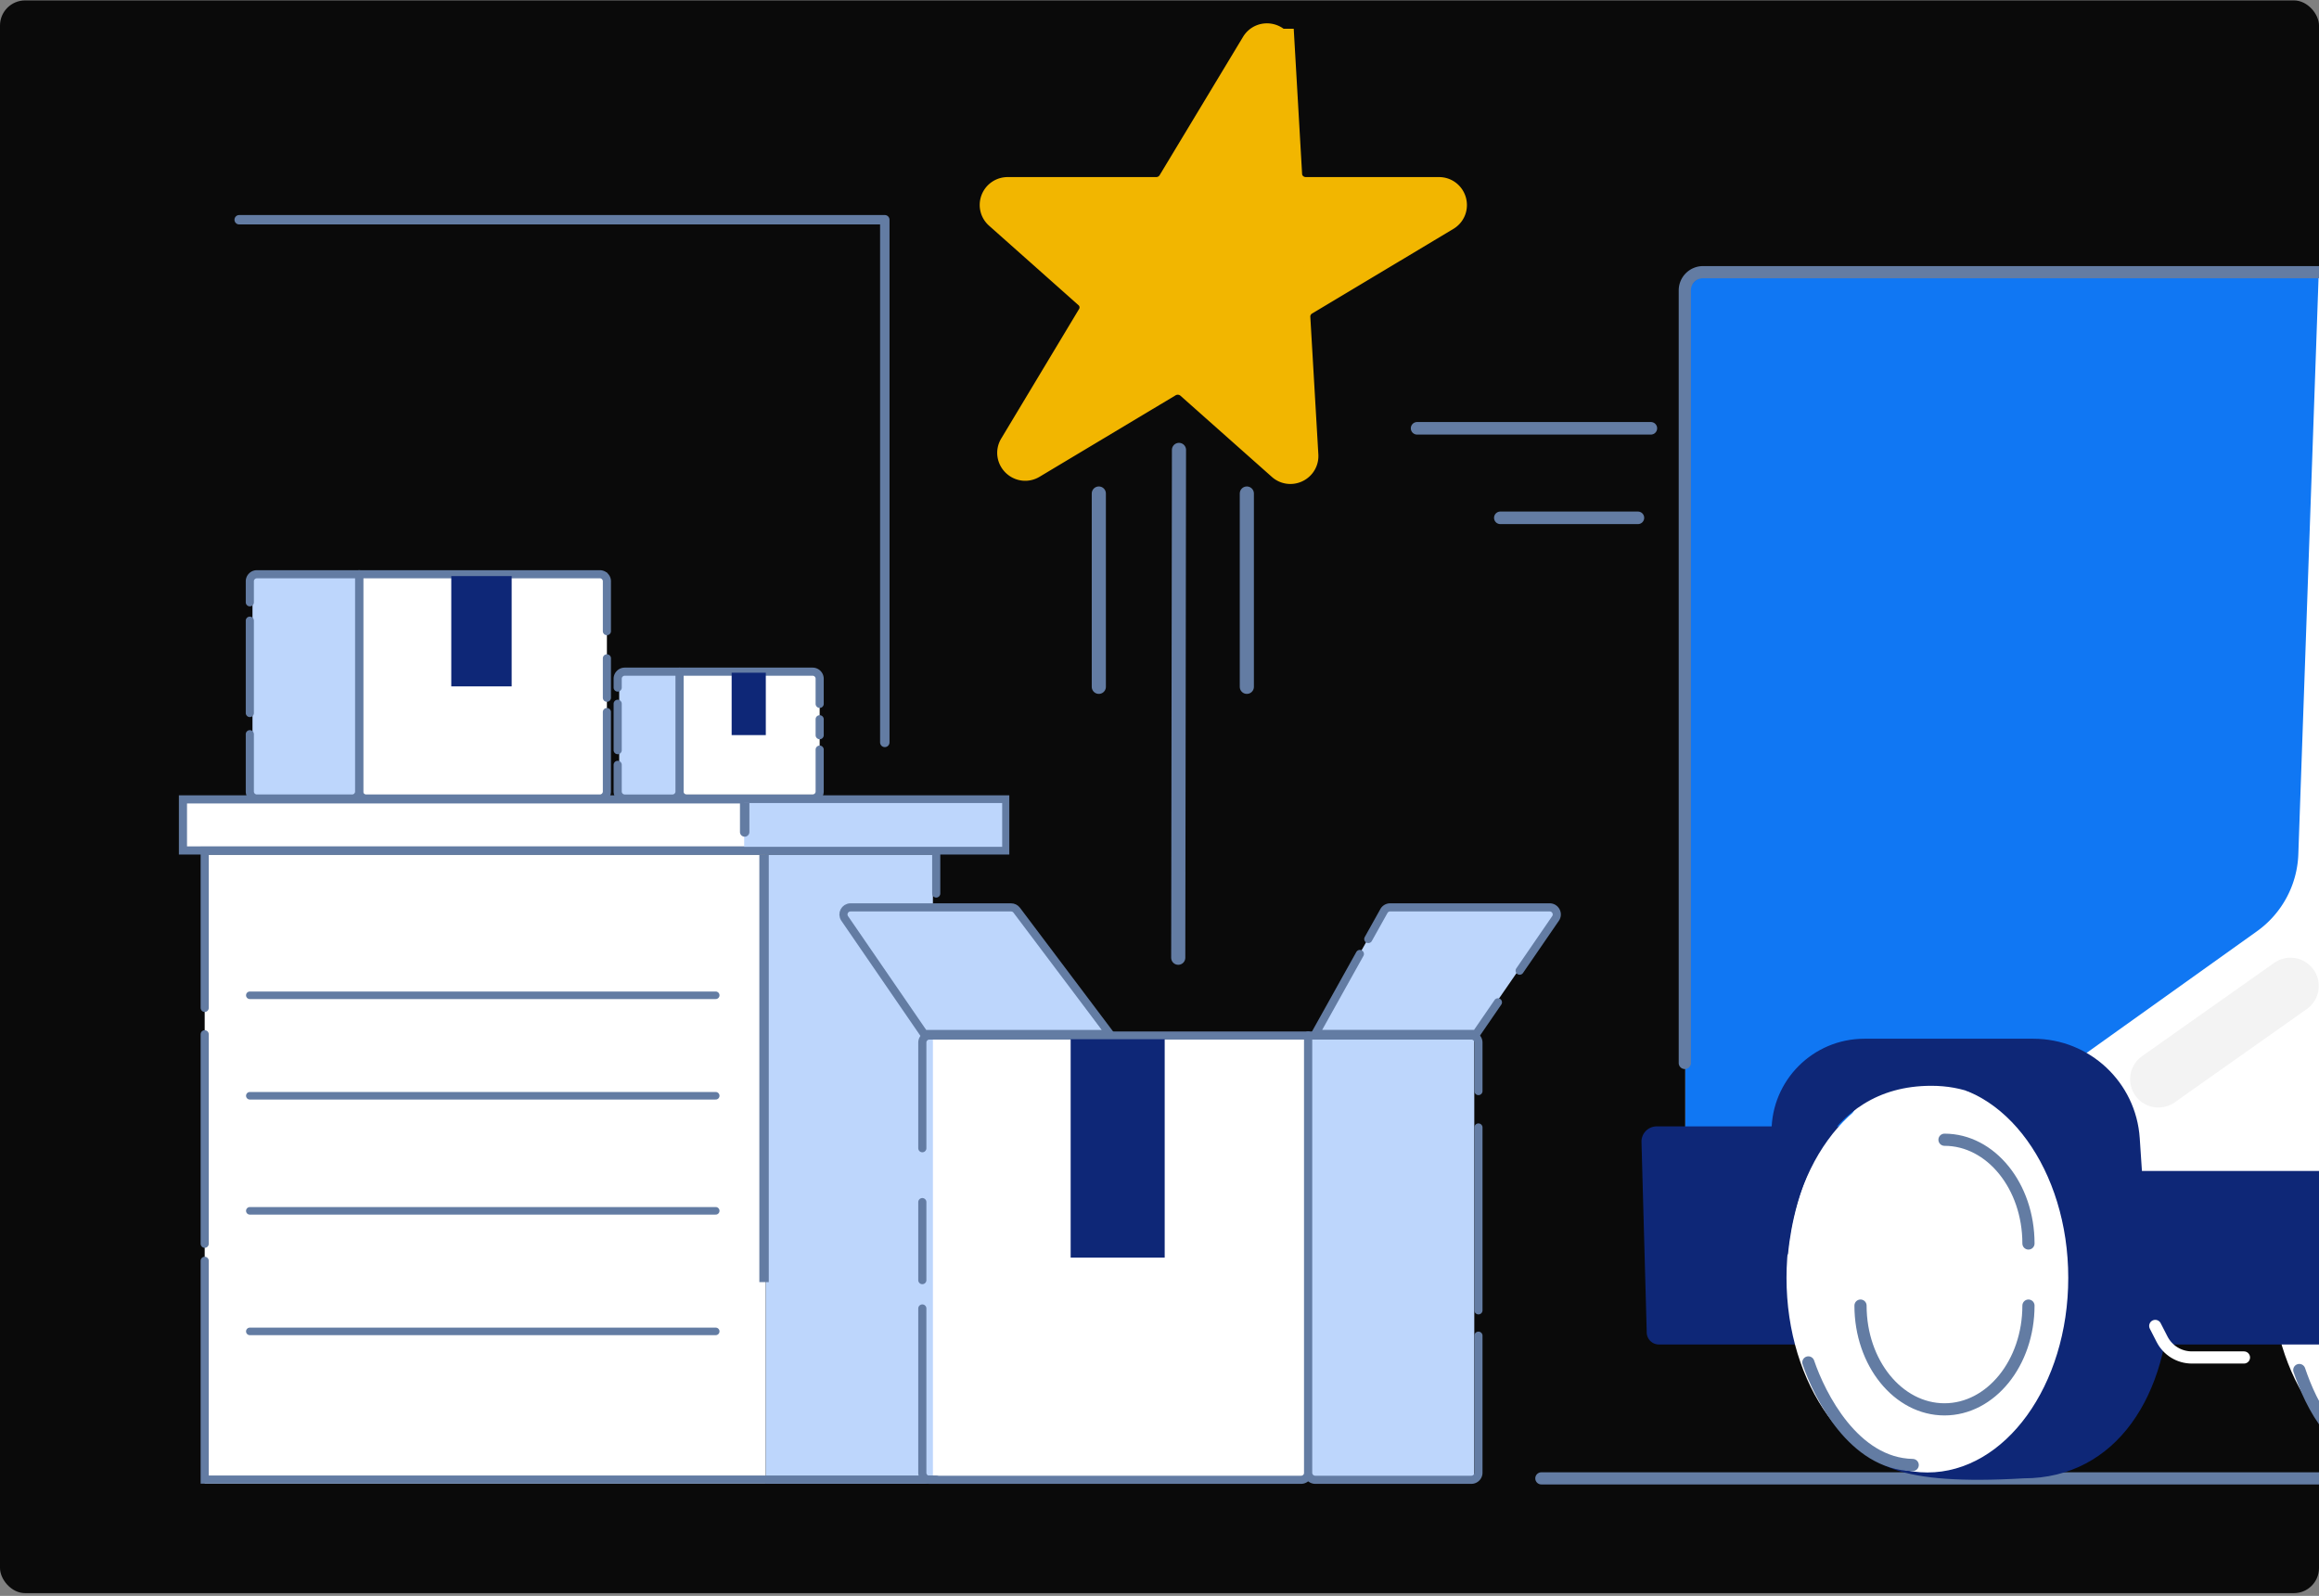 <svg xmlns="http://www.w3.org/2000/svg" width="738" height="508" fill="none"><rect width="100%" height="100%" fill="#808080" stroke="none"/><g clip-path="url(#a)"><rect width="738" height="507" y=".132" fill="#0a0a0a" rx="8"/><path fill="#fff" d="M294.953 329.134h121.359v141.461H294.953zm-229.812-57.12h178.57v200.242H65.141zm48.828-89.682h79.172v71.829h-79.172zm102.285 31.475h44.598v39.158h-44.598z"/><path fill="#BDD6FC" d="M243.711 272.014h53.179v200.242h-53.179z"/><path fill="#fff" d="M59.22 254.192h260.152v16.596H59.22z"/><path fill="#BDD6FC" d="M270.682 289.205h51.762l29.294 39.929h-57.816l-25.093-36.403c-1.028-1.492.04-3.526 1.853-3.526"/><path stroke="#637CA3" stroke-linecap="round" stroke-linejoin="round" stroke-width="2.587" d="M293.52 407.487V382.66m0 33.859v52.277a2.25 2.25 0 0 0 2.249 2.25h118.294a2.25 2.25 0 0 0 2.25-2.25V329.628H295.769a2.25 2.25 0 0 0-2.249 2.25v33.621"/><path stroke="#637CA3" stroke-linecap="round" stroke-width="2.587" d="m323.563 289.735 29.652 39.399h-59.143l-25.254-36.772c-1.025-1.493.044-3.524 1.855-3.524h51.092c.707 0 1.373.333 1.798.897Z"/><path fill="#0E2777" d="M340.727 330.794h29.926v69.543h-29.926z"/><path fill="#BDD6FC" d="M416.82 330.224h52.355v140.761H416.82z"/><path stroke="#637CA3" stroke-linecap="round" stroke-linejoin="round" stroke-width="2.587" d="M470.5 358.899v58.205m0-69.798v-15.428a2.25 2.25 0 0 0-2.25-2.25h-51.938v139.168a2.25 2.25 0 0 0 2.25 2.25h49.688a2.25 2.25 0 0 0 2.25-2.25v-43.62"/><path fill="#BDD6FC" d="M492.638 289.003h-51.763l-22.387 39.93h50.91l25.092-36.403c1.029-1.492-.039-3.527-1.852-3.527"/><path stroke="#637CA3" stroke-linecap="round" stroke-width="2.587" d="m435.443 298.912 4.982-8.921a2.25 2.25 0 0 1 1.964-1.153h50.788c1.812 0 2.88 2.031 1.855 3.524l-4.498 6.55-6.919 10.074m-50.849-5.32-14.2 25.468h51.212l6.919-10.074"/><path fill="#F2B600" stroke="#F2B600" stroke-width="14.096" d="m405.064 16.203 2.282 39.588c.233 4.27 3.866 7.623 8.198 7.623h42.389c1.863 0 2.562 2.434.978 3.399L413.914 93.77a8.16 8.16 0 0 0-3.96 7.394l2.563 43.905c.093 1.607-1.864 2.572-3.075 1.47l-29.113-25.856c-2.702-2.389-6.661-2.756-9.782-.919l-43.32 25.948c-1.63 1.01-3.54-.873-2.562-2.48l24.781-41.241a7.98 7.98 0 0 0-1.584-10.15l-28.414-25.259c-1.258-1.102-.466-3.169 1.258-3.169h47.279a8.28 8.28 0 0 0 7.081-3.995l26.551-44.043c.931-1.561 3.353-.964 3.447.827Z"/><path stroke="#637CA3" stroke-linecap="round" stroke-width="4.5" d="m374.962 304.865.237-161.649m21.594 75.412v-61.531m-47.106 61.531.001-61.531"/><path stroke="#637CA3" stroke-linecap="round" stroke-width="4" d="M525.371 136.337h-74.394m70.273 28.497h-43.785"/><path stroke="#637CA3" stroke-linecap="round" stroke-width="3.874" d="M490.523 470.595h801.467"/><path fill="#0E2777" d="M838.182 407.5c0 34.218-16.384 60.698-44.379 60.698-75.848 4.666-44.378-26.48-44.378-60.698s-24.032-68.17 44.378-61.957c24.51 0 44.379 27.739 44.379 61.957"/><ellipse cx="767.136" cy="404.386" fill="#fff" rx="44.378" ry="61.958"/><path fill="#fff" fill-rule="evenodd" d="M536.34 96.721c0-5.348 4.336-9.684 9.685-9.684h452.619c5.166 0 9.946 2.747 12.556 7.213l84.55 145.116a14.52 14.52 0 0 0 6.83 6.037l52.26 22.42a14.51 14.51 0 0 1 8.74 11.976l9.07 95.456h-152.81v16.247h-483.5z" clip-rule="evenodd"/><path fill="#0E2777" d="M671.219 378.026a4.84 4.84 0 0 1 4.821-5.294h180.513a7.264 7.264 0 0 1 7.236 6.629l3.803 43.351a4.84 4.84 0 0 1-4.824 5.265H679.427c-2 0-3.671-1.522-3.857-3.512z"/><path fill="#006EF2" fill-opacity=".937" d="m731.42 271.916 6.455-183.952H536.34v294.609h36.652l22.909-39.033H652.3l65.947-47.095a31.5 31.5 0 0 0 13.173-24.529"/><path stroke="#637CA3" stroke-linecap="round" stroke-width="3.874" d="m1172.67 372.732-7.44-93.413a15.01 15.01 0 0 0-9.6-12.829l-56.82-21.741a9.7 9.7 0 0 1-4.95-4.248l-80.77-141.646a24.22 24.22 0 0 0-21.032-12.219H541.983a5.81 5.81 0 0 0-5.811 5.811v245.915"/><path fill="#0E2777" d="M522.387 363.529a4.843 4.843 0 0 1 4.841-4.976h59.105a7.263 7.263 0 0 1 7.261 7.076l1.481 57.381a4.84 4.84 0 0 1-4.841 4.967h-62.302a3.874 3.874 0 0 1-3.872-3.767z"/><path fill="#0E2777" d="M690.579 409.883c0 34.218-17.18 60.698-46.537 60.698-79.537 4.666-46.537-26.48-46.537-60.698s-25.2-68.17 46.537-61.958c25.702 0 46.537 27.74 46.537 61.958"/><ellipse cx="613.371" cy="406.759" fill="#fff" rx="44.832" ry="61.958"/><path fill="#0E2777" d="M659.23 427.977h26.1l-4.378-65.682c-1.187-17.806-15.976-31.642-33.822-31.642h-53.817c-16.314 0-29.539 13.226-29.538 29.54l.001 36.685 5.198 2.464c1.931-19.059 11.141-53.711 45.657-53.711 40.369 0 46.919 55.074 44.599 82.346"/><path stroke="#637CA3" stroke-linecap="round" stroke-width="3.874" d="M645.538 415.598c0 18.24-11.965 33.027-26.724 33.027s-26.724-14.787-26.724-33.027m26.725-52.796c14.759 0 26.724 14.786 26.724 33.027m-70.051 37.856c3.618 10.646 14.457 32.274 33.21 32.658m123.029-30.24c3.618 10.646 11.983 29.129 30.737 29.513"/><path stroke="#F3F3F3" stroke-linecap="round" stroke-linejoin="round" stroke-width="17.999" d="m728.918 313.858-42.03 29.687"/><path stroke="#fff" stroke-linecap="round" stroke-width="3.874" d="M714.12 432.112h-16.578c-3.998 0-7.66-2.239-9.482-5.798l-2.173-4.244"/><path stroke="#637CA3" stroke-linecap="round" stroke-width="2.587" d="M297.944 470.986H65.142l-.001-69.646m232.803-116.915v-13.637H65.142v50.049m0 8.392v66.682"/><path stroke="#637CA3" stroke-linecap="round" stroke-linejoin="round" stroke-width="2.587" d="M193.141 222.102v-12.534m0 17.095v25.278a2.25 2.25 0 0 1-2.25 2.25h-74.346a2.25 2.25 0 0 1-2.25-2.25v-69.147h76.596a2.25 2.25 0 0 1 2.25 2.25v15.86m67.711 33.116v-5.069m0 9.67v13.321a2.25 2.25 0 0 1-2.25 2.25h-40.098a2.25 2.25 0 0 1-2.25-2.25v-38.135h42.348a2.25 2.25 0 0 1 2.25 2.25v7.994"/><path fill="#0E2777" d="M162.832 183.383h-19.215v35.11h19.215zm80.879 30.757h-10.869V234h10.869z"/><path fill="#BDD6FC" d="M113.969 183.095H80.352v71.066h33.617zm102.101 30.881h-19.015v40.197h19.015z"/><path stroke="#637CA3" stroke-linecap="round" stroke-linejoin="round" stroke-width="2.587" d="M79.503 197.572v29.386m0-35.239v-6.675a2.25 2.25 0 0 1 2.25-2.25h32.544v69.147a2.25 2.25 0 0 1-2.25 2.25H81.753a2.25 2.25 0 0 1-2.25-2.25v-18.23m117.07-9.679v14.756m0-19.933v-2.798a2.25 2.25 0 0 1 2.25-2.25h17.431v38.135a2.25 2.25 0 0 1-2.25 2.25h-15.181a2.25 2.25 0 0 1-2.25-2.25v-8.477"/><path stroke="#637CA3" stroke-linecap="round" stroke-width="2.4" d="M79.5 316.82h148.273M79.5 348.804h148.273M79.5 385.427h148.273M79.5 423.809h148.273"/><path stroke="#637CA3" stroke-linecap="round" stroke-linejoin="round" stroke-width="3" d="M76.117 69.945h205.461V236.32"/><path stroke="#637CA3" stroke-width="2.587" d="M58.223 254.459H319.91v16.261H58.223z"/><path fill="#BDD6FC" d="M236.826 255.615h82.106v13.949h-82.106z"/><path stroke="#637CA3" stroke-width="3" d="M243.155 272.113v136.015"/><path fill="#637CA3" d="M235.489 264.836a1.5 1.5 0 1 0 3 0zm0-9.221v9.221h3v-9.221z"/></g><defs><clipPath id="a"><rect width="738" height="507" y=".132" fill="#fff" rx="8"/></clipPath></defs></svg>
